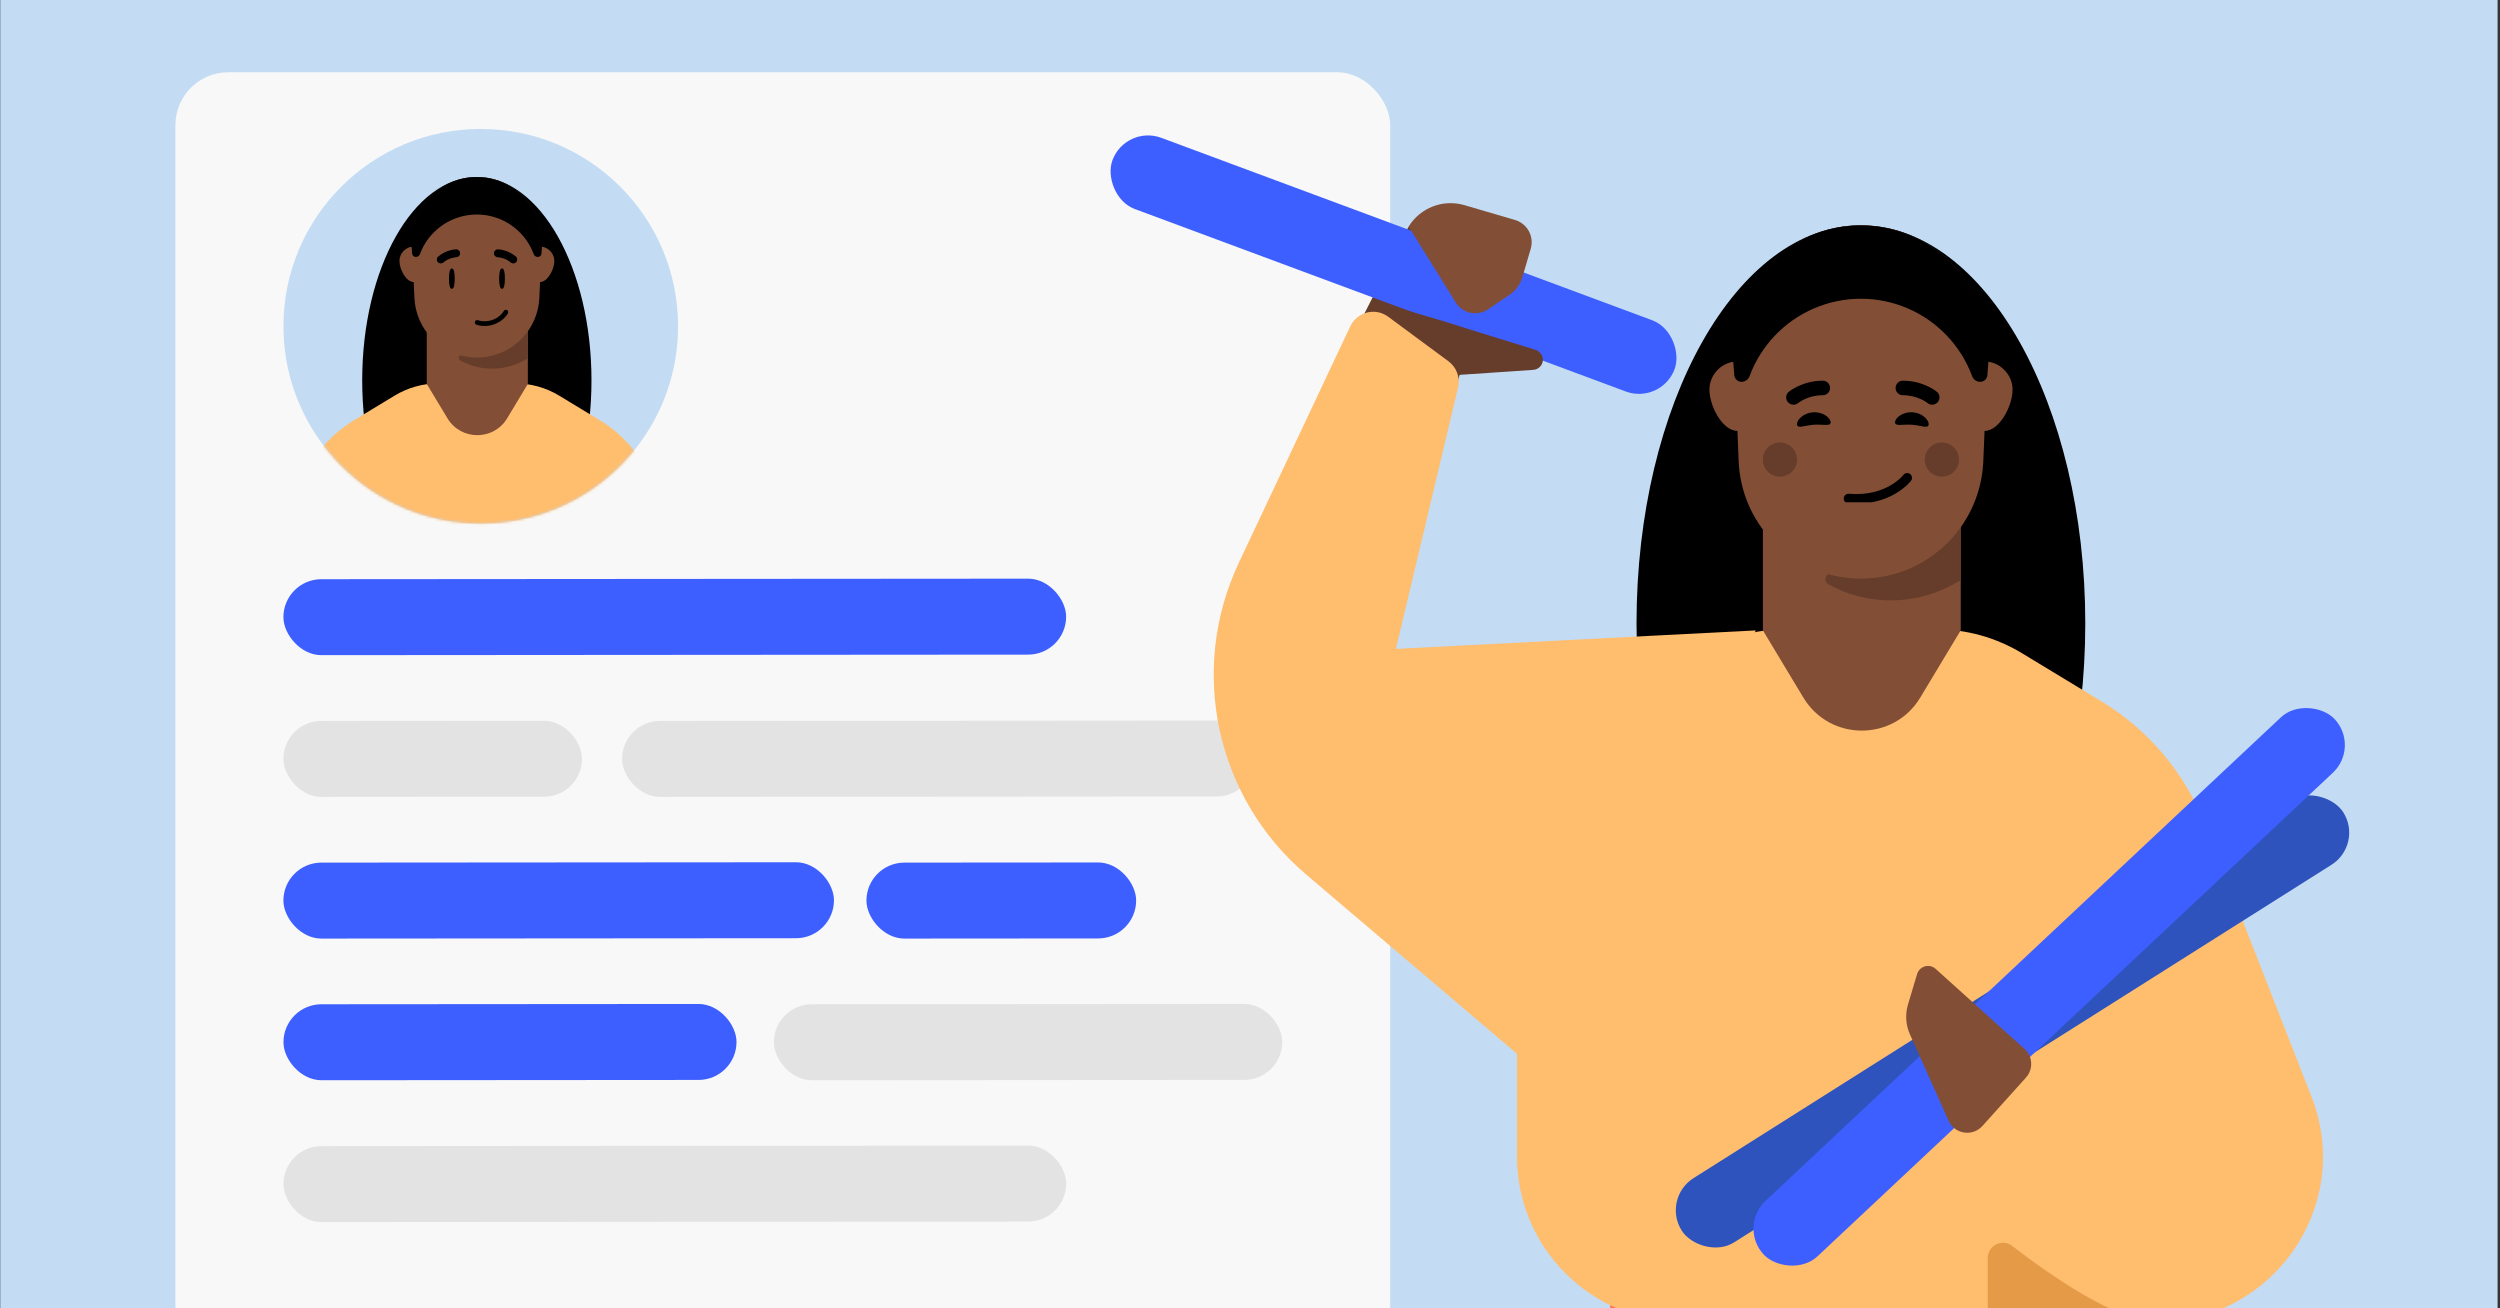 <svg width="946" height="495" viewBox="0 0 946 495" fill="none" xmlns="http://www.w3.org/2000/svg">
<rect x="0" y="0" width="946" height="495" fill="#333333" stroke="none"/>
<g clip-path="url(#clip0_273_15136)">
<rect width="945" height="495" transform="translate(0.094)" fill="#C3DCF4"/>
<rect x="66.376" y="27.354" width="459.688" height="568.539" rx="20" fill="#F8F8F8"/>
<rect x="107.23" y="219.176" width="296.183" height="28.75" rx="14.375" transform="rotate(-0.043 107.23 219.176)" fill="#3E5FFF"/>
<rect x="107.252" y="433.699" width="296.183" height="28.75" rx="14.375" transform="rotate(-0.043 107.252 433.699)" fill="#E3E3E3"/>
<rect x="107.23" y="272.811" width="112.983" height="28.75" rx="14.375" transform="rotate(-0.043 107.23 272.811)" fill="#E3E3E3"/>
<rect x="235.384" y="272.811" width="239.414" height="28.75" rx="14.375" transform="rotate(-0.043 235.384 272.811)" fill="#E3E3E3"/>
<rect x="107.23" y="326.422" width="208.334" height="28.75" rx="14.375" transform="rotate(-0.043 107.23 326.422)" fill="#3E5FFF"/>
<rect x="327.851" y="326.422" width="102.058" height="28.75" rx="14.375" transform="rotate(-0.043 327.851 326.422)" fill="#3E5FFF"/>
<rect x="107.252" y="380.021" width="171.433" height="28.75" rx="14.375" transform="rotate(-0.043 107.252 380.021)" fill="#3E5FFF"/>
<rect x="292.827" y="380.021" width="192.362" height="28.75" rx="14.375" transform="rotate(-0.043 292.827 380.021)" fill="#E3E3E3"/>
<path d="M586.751 121.266C586.497 123.152 584.96 124.511 583.15 124.634L557.074 125.653L551.739 143.856L503.464 143.856L533.028 85.734L559.437 105.234L559.185 109.789L583.8 117.003C585.657 117.548 586.998 119.341 586.751 121.266Z" fill="#663C2B"/>
<rect x="609.299" y="493.35" width="193.586" height="36.136" fill="#FF7059"/>
<path d="M704.165 386.517C751.057 386.517 789.07 319.079 789.07 235.891C789.07 152.703 751.057 85.266 704.165 85.266C657.273 85.266 619.26 152.703 619.26 235.891C619.26 319.079 657.273 386.517 704.165 386.517Z" fill="black"/>
<path d="M816.177 500.201H636.686C602.083 500.201 574.031 472.15 574.031 437.546L574.031 323.726C574.031 315.923 575.281 308.074 579.004 301.217C586.981 286.525 598.75 274.136 613.165 265.412L643.249 247.184C653.04 241.251 664.269 238.114 675.718 238.114H732.661C744.11 238.114 755.339 241.251 765.13 247.183L795.214 265.412C813.01 276.182 826.774 292.538 834.348 311.918L874.619 414.878C874.734 415.166 874.835 415.44 874.95 415.728C890.457 456.546 859.846 500.201 816.192 500.201H816.177Z" fill="#FFBD6E"/>
<path d="M741.943 161.666V238.502L726.623 263.961C716.592 280.629 692.427 280.631 682.393 263.965L667.08 238.529V161.666H741.951H741.943Z" fill="#824F36"/>
<path d="M741.943 197.992V219.596C739.944 220.748 737.921 221.749 736.681 222.343C730.275 225.463 723.051 227.189 715.464 227.189C706.923 227.189 698.882 224.993 691.885 221.116C689.659 219.875 690.962 216.422 693.46 216.982C696.898 217.754 700.487 218.163 704.152 218.163C717.033 218.163 732.681 207.041 741.943 197.992Z" fill="#663C2B"/>
<path d="M668.277 147.494C668.277 153.426 663.482 163.072 657.565 163.072H657.449C651.56 162.957 646.853 153.368 646.853 147.494C646.853 141.994 651.013 137.444 656.398 136.825C656.787 136.825 657.176 136.782 657.579 136.782C660.516 136.782 663.151 137.962 665.08 139.849C667.082 141.807 668.305 144.513 668.305 147.508" fill="#824F36"/>
<path d="M752.089 133.168C752.089 133.759 752.089 134.392 752.046 135.011V135.098L751.974 136.825L751.269 154.607L750.952 163.087L750.477 174.505C750.477 174.779 750.433 175.052 750.433 175.326C749.771 186.743 745.02 196.995 737.677 204.683C736.697 205.662 735.719 206.613 734.696 207.505C734.308 207.865 733.919 208.168 733.516 208.484C732.22 209.55 730.881 210.529 729.513 211.422C729.009 211.782 728.447 212.084 727.943 212.444C724.013 214.762 719.78 216.533 715.259 217.627C714.597 217.785 713.92 217.944 713.258 218.059C712.509 218.218 711.803 218.333 711.055 218.448C710.306 218.563 709.529 218.649 708.78 218.721C708.506 218.765 708.189 218.793 707.916 218.793C706.692 218.909 705.439 218.952 704.187 218.952C703.323 218.952 702.459 218.909 701.595 218.88C700.933 218.837 700.256 218.808 699.594 218.721C698.845 218.649 698.14 218.563 697.391 218.448H697.276C696.642 218.376 696.052 218.246 695.433 218.088C694.958 218.045 694.497 217.929 694.022 217.814C684.994 215.813 676.902 211.148 670.711 204.669C663.167 196.779 658.387 186.225 657.912 174.491L657.523 165.146V164.945L657.451 163.059L657.091 154.535L656.457 138.956L656.385 136.797L656.313 135.069C655.406 112.334 670.481 92.782 691.373 87.023C692.942 86.591 694.555 86.202 696.196 85.928C696.83 85.813 697.492 85.727 698.154 85.655C698.226 85.612 698.356 85.612 698.471 85.612C698.975 85.54 699.493 85.496 700.04 85.453C700.587 85.381 701.134 85.338 701.725 85.338C702.545 85.295 703.366 85.266 704.201 85.266C707.7 85.266 711.112 85.626 714.409 86.36C715.547 86.591 716.685 86.864 717.822 87.224C737.648 93.07 752.089 111.442 752.089 133.154" fill="#824F36"/>
<path d="M761.55 147.494C761.55 153.383 756.799 162.957 750.953 163.072H750.838C746.014 163.072 741.925 156.637 740.586 151.064C740.269 149.769 740.111 148.588 740.111 147.494C740.111 141.605 744.906 136.782 750.823 136.782C751.212 136.782 751.572 136.825 751.961 136.825C751.961 136.825 751.961 136.868 752.004 136.825C757.346 137.444 761.55 142.008 761.55 147.494" fill="#824F36"/>
<path d="M704.172 85.266C677.434 85.266 655.766 106.935 655.766 133.672V135.53C655.766 135.53 655.766 135.674 655.766 135.746L656.255 141.951C656.37 143.377 657.565 144.485 658.991 144.485C660.344 144.485 661.554 143.636 662.029 142.369C666.291 130.85 675.088 121.592 686.347 116.726H686.376C697.736 111.816 710.593 111.816 721.953 116.726C733.213 121.592 741.996 130.85 746.257 142.354C746.733 143.636 747.942 144.485 749.295 144.485C750.735 144.485 751.93 143.377 752.031 141.951L752.52 135.645C752.52 135.645 752.52 135.587 752.52 135.558L752.564 135.645V133.687C752.564 106.95 730.895 85.281 704.158 85.281L704.172 85.266Z" fill="black"/>
<g clip-path="url(#clip1_273_15136)">
<path d="M723.418 160.719C719.89 160.48 716.959 161.497 717.087 159.719C717.215 157.942 720.214 155.763 723.743 156.002C727.246 156.242 729.921 158.814 729.801 160.591C729.681 162.368 726.922 160.958 723.418 160.719V160.719Z" fill="black"/>
<path d="M731.034 153.131C731.889 153.157 732.735 152.815 733.299 152.115C734.238 150.953 734.093 149.218 732.923 148.261C732.726 148.073 727.728 144.049 720.055 144.049C718.525 144.049 717.303 145.262 717.295 146.809C717.295 148.33 718.534 149.56 720.063 149.56C725.677 149.534 729.385 152.482 729.402 152.533C729.881 152.918 730.453 153.114 731.017 153.149" fill="black"/>
<path d="M686.374 160.718C689.903 160.479 692.833 161.496 692.705 159.719C692.586 157.942 689.578 155.763 686.049 156.002C682.546 156.241 679.872 158.813 679.991 160.59C680.111 162.368 682.871 160.958 686.374 160.718Z" fill="black"/>
<path d="M678.759 153.131C677.904 153.157 677.058 152.815 676.494 152.115C675.555 150.953 675.7 149.218 676.87 148.261C677.075 148.073 682.065 144.049 689.738 144.049C691.268 144.049 692.489 145.262 692.498 146.809C692.498 148.33 691.259 149.56 689.73 149.56C684.116 149.534 680.408 152.482 680.391 152.533C679.912 152.918 679.34 153.114 678.776 153.149" fill="black"/>
<path d="M721.691 180.815C721.691 180.815 714.745 189.975 699.484 188.642" stroke="black" stroke-width="3.63" stroke-miterlimit="10" stroke-linecap="round"/>
<path d="M734.808 180.361C738.38 180.361 741.276 177.466 741.276 173.893C741.276 170.321 738.38 167.425 734.808 167.425C731.236 167.425 728.34 170.321 728.34 173.893C728.34 177.466 731.236 180.361 734.808 180.361Z" fill="#663C2B"/>
<path d="M673.521 180.363C677.093 180.363 679.989 177.467 679.989 173.895C679.989 170.323 677.093 167.427 673.521 167.427C669.949 167.427 667.053 170.323 667.053 173.895C667.053 177.467 669.949 180.363 673.521 180.363Z" fill="#663C2B"/>
</g>
<path d="M816.177 500.201C800.9 500.201 775.157 482.06 761.435 471.477C757.649 468.554 752.163 471.276 752.163 476.056V500.201H816.191H816.177Z" fill="#E59A48"/>
<path d="M528.222 245.539L664.404 238.546L580.869 404.57L494.226 330.895C460.078 301.858 449.637 253.533 468.751 212.988L510.956 123.461C513.527 118.006 520.444 116.263 525.293 119.848L548.11 136.718C551.191 138.996 552.615 142.893 551.729 146.62L528.222 245.539Z" fill="#FFBD6E"/>
<rect x="628.67" y="453.488" width="296.183" height="28.75" rx="14.375" transform="rotate(-32.295 628.67 453.488)" fill="#2E53BC"/>
<rect x="657.579" y="464.27" width="296.183" height="28.75" rx="14.375" transform="rotate(-43.177 657.579 464.27)" fill="#3E5FFF"/>
<rect x="425.96" y="47.143" width="226.94" height="28.75" rx="14.375" transform="rotate(20.387 425.96 47.143)" fill="#3E5FFF"/>
<path d="M766.025 396.849L732.433 366.612C730.09 364.502 726.353 365.555 725.44 368.57L721.987 380.068C720.868 383.807 721.121 387.831 722.715 391.397L737.328 424.058C737.767 425.034 738.415 425.928 739.218 426.651C742.386 429.502 747.276 429.255 750.137 426.077L766.619 407.767C769.47 404.599 769.223 399.709 766.045 396.848" fill="#824F36"/>
<path d="M533.027 85.735C537.441 78.573 546.083 75.263 554.162 77.631L573.277 83.234C577.918 84.594 580.597 89.467 579.236 94.108L576.077 104.886C575.281 107.602 573.565 109.955 571.214 111.543L563.045 117.063C558.974 119.808 553.438 118.634 550.836 114.455L533.027 85.735V85.735Z" fill="#824F36"/>
<path d="M583.801 136.583C583.547 138.469 582.01 139.828 580.201 139.951L552.152 141.862L547.294 130.831L519.135 116.296L521.664 114.289L547.294 121.872L556.408 124.755L580.851 132.321C582.707 132.865 584.048 134.658 583.801 136.583Z" fill="#663C2B"/>
<circle cx="181.918" cy="123.457" r="74.666" fill="#C3DCF4"/>
<mask id="mask0_273_15136" style="mask-type:alpha" maskUnits="userSpaceOnUse" x="107" y="48" width="150" height="151">
<circle cx="181.918" cy="123.457" r="74.666" fill="#C3DCF4"/>
</mask>
<g mask="url(#mask0_273_15136)">
<path d="M180.437 220.897C204.395 220.897 223.817 186.442 223.817 143.94C223.817 101.437 204.395 66.982 180.437 66.982C156.479 66.982 137.058 101.437 137.058 143.94C137.058 186.442 156.479 220.897 180.437 220.897Z" fill="black"/>
<path d="M237.666 278.981H145.961C128.281 278.981 113.949 264.649 113.949 246.969L113.949 188.816C113.949 184.829 114.587 180.819 116.49 177.316C120.565 169.809 126.579 163.48 133.943 159.023L149.314 149.709C154.316 146.678 160.054 145.075 165.903 145.075H194.996C200.845 145.075 206.583 146.678 211.585 149.709L226.956 159.023C236.048 164.525 243.08 172.882 246.95 182.783L267.525 235.388C267.584 235.535 267.636 235.674 267.694 235.822C275.617 256.677 259.978 278.981 237.674 278.981H237.666Z" fill="#FFBD6E"/>
<path d="M199.739 106.017V145.274L191.912 158.281C186.787 166.797 174.441 166.798 169.314 158.283L161.49 145.287V106.017H199.743H199.739Z" fill="#824F36"/>
<path d="M199.74 124.576V135.614C198.718 136.203 197.685 136.714 197.051 137.018C193.778 138.612 190.087 139.494 186.211 139.494C181.847 139.494 177.739 138.372 174.164 136.391C173.027 135.757 173.692 133.992 174.969 134.279C176.725 134.673 178.559 134.882 180.431 134.882C187.012 134.882 195.008 129.2 199.74 124.576Z" fill="#663C2B"/>
<path d="M162.101 98.776C162.101 101.806 159.652 106.735 156.628 106.735H156.569C153.561 106.676 151.155 101.777 151.155 98.776C151.155 95.966 153.281 93.641 156.032 93.325C156.231 93.325 156.43 93.303 156.636 93.303C158.136 93.303 159.482 93.906 160.468 94.87C161.491 95.87 162.116 97.253 162.116 98.783" fill="#824F36"/>
<path d="M204.922 91.457C204.922 91.758 204.922 92.082 204.9 92.398V92.442L204.864 93.325L204.503 102.41L204.341 106.743L204.098 112.576C204.098 112.716 204.076 112.856 204.076 112.996C203.738 118.829 201.31 124.067 197.559 127.995C197.058 128.495 196.558 128.981 196.036 129.437C195.837 129.621 195.639 129.775 195.433 129.937C194.771 130.481 194.087 130.982 193.388 131.438C193.13 131.622 192.843 131.776 192.586 131.96C190.578 133.144 188.415 134.049 186.105 134.608C185.767 134.689 185.421 134.77 185.083 134.829C184.7 134.91 184.34 134.969 183.957 135.028C183.574 135.086 183.177 135.13 182.795 135.167C182.655 135.189 182.493 135.204 182.353 135.204C181.728 135.263 181.088 135.285 180.448 135.285C180.007 135.285 179.565 135.263 179.124 135.248C178.786 135.226 178.44 135.211 178.101 135.167C177.719 135.13 177.358 135.086 176.976 135.028H176.917C176.594 134.991 176.292 134.925 175.976 134.844C175.733 134.822 175.497 134.763 175.255 134.704C170.642 133.681 166.508 131.298 163.345 127.988C159.49 123.956 157.048 118.564 156.805 112.569L156.607 107.795V107.692L156.57 106.728L156.386 102.373L156.062 94.414L156.025 93.31L155.989 92.428C155.525 80.812 163.227 70.822 173.901 67.88C174.703 67.659 175.527 67.46 176.365 67.321C176.689 67.262 177.027 67.218 177.366 67.181C177.403 67.159 177.469 67.159 177.528 67.159C177.785 67.122 178.05 67.1 178.33 67.078C178.609 67.041 178.889 67.019 179.19 67.019C179.609 66.997 180.029 66.982 180.455 66.982C182.243 66.982 183.986 67.166 185.671 67.541C186.252 67.659 186.833 67.799 187.415 67.983C197.544 70.969 204.922 80.356 204.922 91.449" fill="#824F36"/>
<path d="M209.756 98.776C209.756 101.784 207.329 106.676 204.342 106.735H204.283C201.819 106.735 199.729 103.447 199.045 100.6C198.884 99.938 198.803 99.335 198.803 98.776C198.803 95.767 201.252 93.303 204.276 93.303C204.474 93.303 204.658 93.325 204.857 93.325C204.857 93.325 204.857 93.347 204.879 93.325C207.608 93.641 209.756 95.973 209.756 98.776" fill="#824F36"/>
<path d="M180.441 66.982C166.78 66.982 155.709 78.053 155.709 91.714V92.663C155.709 92.663 155.709 92.737 155.709 92.773L155.959 95.944C156.018 96.672 156.629 97.239 157.357 97.239C158.048 97.239 158.666 96.805 158.909 96.157C161.086 90.272 165.581 85.542 171.334 83.056H171.348C177.152 80.547 183.721 80.547 189.526 83.056C195.278 85.542 199.766 90.272 201.943 96.15C202.186 96.805 202.804 97.239 203.495 97.239C204.231 97.239 204.841 96.672 204.893 95.944L205.143 92.722C205.143 92.722 205.143 92.692 205.143 92.678L205.165 92.722V91.721C205.165 78.061 194.094 66.99 180.433 66.99L180.441 66.982Z" fill="black"/>
</g>
<path d="M172.065 105.436C172.065 107.57 171.795 109.299 170.975 109.299C170.156 109.299 169.886 107.57 169.886 105.436C169.886 103.301 170.156 101.573 170.975 101.573C171.795 101.573 172.065 103.301 172.065 105.436Z" fill="black"/>
<path d="M191.055 105.436C191.055 107.57 190.785 109.299 189.966 109.299C189.147 109.299 188.876 107.57 188.876 105.436C188.876 103.301 189.147 101.573 189.966 101.573C190.785 101.573 191.055 103.301 191.055 105.436Z" fill="black"/>
<path d="M173.521 97.025C173.885 96.743 174.116 96.308 174.111 95.821C174.1 95.011 173.439 94.346 172.62 94.351C172.46 94.352 169.003 94.397 165.827 97.055C165.192 97.583 165.11 98.51 165.637 99.156C166.165 99.786 167.102 99.868 167.738 99.34C170.058 97.388 172.608 97.348 172.64 97.347C172.968 97.342 173.27 97.204 173.521 97.025Z" fill="black"/>
<path d="M187.487 97.025C187.124 96.743 186.893 96.308 186.898 95.821C186.909 95.011 187.569 94.346 188.389 94.351C188.548 94.352 192.006 94.397 195.182 97.055C195.817 97.583 195.899 98.51 195.372 99.156C194.844 99.786 193.906 99.868 193.271 99.34C190.95 97.388 188.401 97.348 188.369 97.347C188.041 97.342 187.738 97.204 187.487 97.025Z" fill="black"/>
<path d="M180.851 121.158C180.341 121.022 179.866 121.271 179.71 121.712C179.545 122.172 179.793 122.689 180.254 122.85C180.468 122.923 180.688 122.992 180.906 123.051C185.097 124.174 190.047 122.207 192.192 118.576C192.311 118.369 192.344 118.128 192.284 117.895C192.225 117.662 192.08 117.469 191.87 117.344C191.802 117.299 191.729 117.274 191.645 117.252C191.254 117.147 190.843 117.318 190.638 117.666C188.887 120.639 184.819 122.243 181.36 121.316C181.187 121.27 181.009 121.222 180.842 121.151L180.839 121.161L180.851 121.158Z" fill="black"/>
</g>
<defs>
<clipPath id="clip0_273_15136">
<rect width="945" height="495" fill="white" transform="translate(0.094)"/>
</clipPath>
<clipPath id="clip1_273_15136">
<rect width="74.225" height="46.011" fill="white" transform="translate(667.053 144.049)"/>
</clipPath>
</defs>
</svg>
